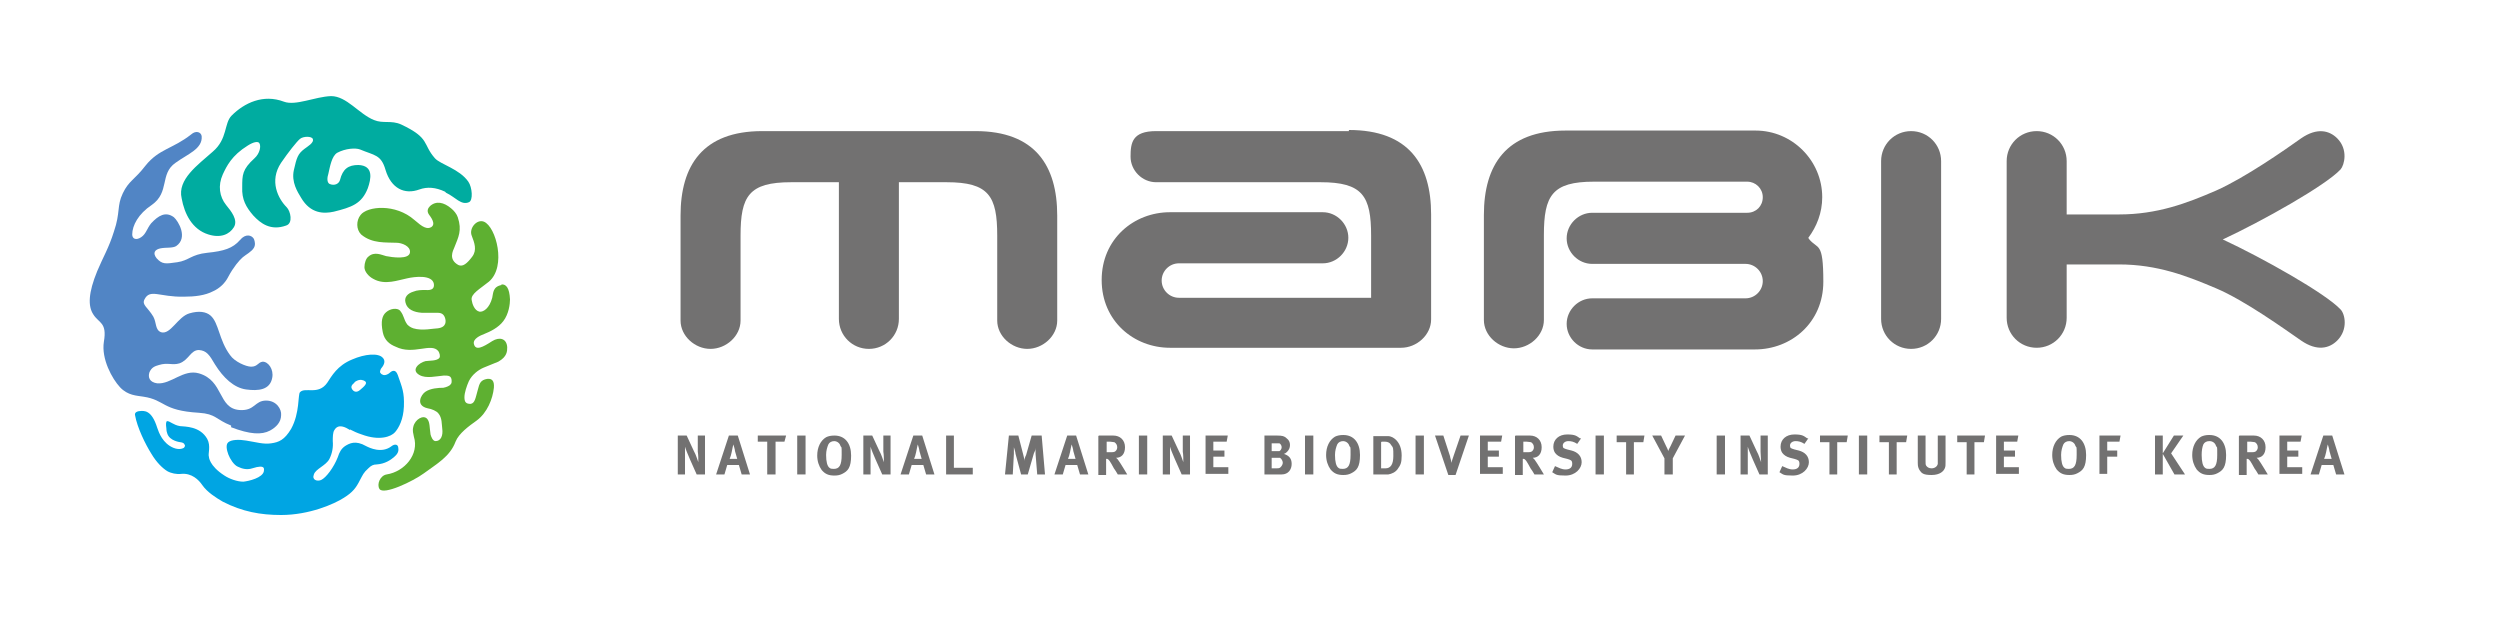 <?xml version="1.0" encoding="UTF-8"?>
<svg xmlns="http://www.w3.org/2000/svg" version="1.1" viewBox="0 0 450 111.3">
  <defs>
    <style>
      .cls-1 {
        fill: #727171;
      }

      .cls-2 {
        fill: #00a5e3;
      }

      .cls-3 {
        fill: #5185c5;
      }

      .cls-4 {
        fill: #00aca0;
      }

      .cls-5 {
        fill: #5eb031;
      }
    </style>
  </defs>
  <!-- Generator: Adobe Illustrator 28.7.1, SVG Export Plug-In . SVG Version: 1.2.0 Build 142)  -->
  <g>
    <g id="_레이어_1" data-name="레이어_1">
      <g>
        <path class="cls-1" d="M361.2,57.4v-28.4c0-3,2.4-5.4,5.4-5.4s5.4,2.4,5.4,5.4v9.6h9.4c6.9,0,12.2-2,17.5-4.3,5.2-2.3,12.5-7.4,15.3-9.4,2.9-2,5.1-1.4,6.5,0,2,2,1.3,4.8.6,5.6-2.7,2.9-14.1,9.3-21.2,12.6,7.1,3.3,18.5,9.7,21.2,12.6.8.8,1.4,3.6-.6,5.6-1.4,1.4-3.6,2-6.5,0-2.9-2-10.1-7.2-15.3-9.4-5.2-2.2-10.5-4.3-17.5-4.3h-9.4v9.6c0,3-2.4,5.4-5.4,5.4s-5.4-2.4-5.4-5.4Z"/>
        <path class="cls-1" d="M349.4,57.4c0,3-2.4,5.4-5.4,5.4s-5.4-2.4-5.4-5.4v-28.4c0-3,2.4-5.4,5.4-5.4s5.4,2.4,5.4,5.4v28.4Z"/>
        <path class="cls-1" d="M242.8,23.6c-6.9,0-30.4,0-34.7,0s-4.6,2.1-4.6,4.6,2.1,4.6,4.6,4.6h29.6c7.6,0,9.1,2.5,9.1,9.6h0v11.2h-34.6c-1.7,0-3.1-1.4-3.1-3.1s1.4-3.1,3.1-3.1h25.9c2.5,0,4.6-2.1,4.6-4.6s-2.1-4.6-4.6-4.6h-27.5c-6.5,0-12.3,4.8-12.3,12.2s5.8,12.2,12.3,12.2h41.6c2.8,0,5.4-2.3,5.4-5.1v-18.9c0-9-4-15.2-14.8-15.2Z"/>
        <path class="cls-1" d="M175.4,23.6h-38.2c-10.7,0-14.7,6.2-14.7,15.2v18.9c0,2.8,2.6,5.1,5.4,5.1s5.4-2.3,5.4-5.1v-15.3h0c0-7.1,1.5-9.6,9.1-9.6h8.6v24.6c0,3,2.4,5.4,5.4,5.4s5.4-2.4,5.4-5.4v-24.6h8.6c7.6,0,9.1,2.5,9.1,9.6h0v15.3c0,2.8,2.6,5.1,5.4,5.1s5.4-2.3,5.4-5.1v-18.9c0-9-4-15.2-14.7-15.2Z"/>
        <path class="cls-1" d="M325.5,42.8c1.5-2,2.5-4.5,2.5-7.3,0-6.6-5.4-12-12-12h-34.2c-10.7,0-14.7,6.2-14.7,15.2v18.9c0,2.8,2.6,5.1,5.4,5.1s5.4-2.3,5.4-5.1v-15.3c0-7.1,1.5-9.6,9-9.6h27.6c1.5,0,2.8,1.2,2.8,2.8s-1.2,2.8-2.8,2.8h-27.9c-2.5,0-4.6,2.1-4.6,4.6s2.1,4.6,4.6,4.6h27.6c1.7,0,3.1,1.4,3.1,3.1s-1.4,3.1-3.1,3.1h-27.6c-2.5,0-4.6,2.1-4.6,4.6s2.1,4.6,4.6,4.6h29.3c6.5,0,12.3-4.8,12.3-12.2s-1-5.7-2.6-7.7Z"/>
      </g>
      <g>
        <path class="cls-3" d="M41.6,76.6c-2.8-1.1-2.7-2.1-5.8-2.3-6.7-.4-6-2.3-10-2.9-1.2-.2-2.8-.2-4.2-1.7-1.4-1.5-3.4-5.1-2.9-8.2.6-3.5-.9-3.3-1.9-4.9-1-1.5-.9-3.9.7-7.8,1-2.4,2.1-4.2,3-7.1,1.2-3.5.5-4.6,1.6-6.9,1.1-2.3,2.1-2.4,4.1-5,2.4-3,4.9-3,8.2-5.6.9-.8,1.8-.4,1.9.3.2,2.3-2.5,3.2-4.7,4.8-2.9,2-1,5.3-4.3,7.6-2.4,1.6-3.5,3.7-3.5,5.3,0,.8.7,1.1,1.6.5.9-.6,1-1.5,1.8-2.5,1.3-1.4,2.6-2.2,4.1-1.1.8.7,2.6,3.7.4,5.2-.7.4-1.8.2-2.8.4-1,.2-1.5.8-.7,1.8,1,1.1,1.6,1,3.7.7,2.1-.3,2.5-1.4,5.4-1.7,3-.3,4.6-.8,5.9-2.3,1-1.2,2.1-.9,2.5-.2.2.5.3,1.1,0,1.6-.4.7-1.4,1.2-2,1.7-.6.5-1.7,1.8-2.6,3.5-.6,1.2-1.6,2.1-2.7,2.6-1.5.8-3.4,1-5.3,1-4.4.1-6.1-1.5-7.1.5-.5,1,.6,1.4,1.6,3.1.6,1.1.3,2.4,1.4,2.8,1.7.5,3-2.8,5.1-3.4,1.7-.5,3-.3,3.8.4,1.5,1.3,1.5,4.4,3.5,7.1.8,1.2,2.9,2.1,3.8,2.1,1.2,0,1.2-.8,2.1-.9,1,0,2,1.4,1.7,2.9-.4,2.2-2.5,2.4-4.7,2.1-2.2-.3-4.1-2.1-5.6-4.5-1-1.7-1.5-2.5-2.9-2.6-1.5,0-1.8,1.8-3.5,2.4-1.3.4-2.1-.2-3.7.3-.7.2-1.3.4-1.7,1.3-.3.9,0,1.8,1.4,2,2.5.2,4.7-2.6,7.5-1.8,4.5,1.3,3.4,6.3,7.3,6.6,2.8.2,2.7-1.7,4.8-1.7,1.9,0,2.8,1.6,2.7,2.6,0,1.3-.9,2.2-2,2.8-1.5.8-3.6.7-7-.6Z"/>
        <path class="cls-2" d="M63,77.3c.8.4,1.2.6,2.1.9,3.2,1.2,5.3.4,6-.4.7-.8,1.5-2.3,1.6-4.6.1-2.6-.3-3.4-1.1-5.7-.4-1.1-1-.7-1.2-.6-.5.5-1.2.8-1.6.5-.1,0-.3-.2-.4-.4,0-.2.1-.6.3-.8.5-.6.7-1.3.2-1.8-.8-.9-3.2-.7-5.5.3-2.7,1.1-3.7,3-4.5,4.2-1.6,2.3-4,.7-4.9,1.7-.4.4,0,3.7-1.6,6.6-1.2,2-2.2,2.4-3.6,2.6-1.4.2-2.6-.2-4.5-.5-1.2-.2-2.6-.2-3.2.3-.5.4-.3,1.4,0,2.2.3.8,1,1.9,1.7,2.2.8.4,1.7.6,2.6.3,2.5-.8,2.1.2,2.1.5-.2,1.2-2.7,1.8-3.7,1.9-1.1,0-2.5-.5-3.4-1.1-2.8-1.8-2.8-3.4-2.8-3.4-.2-.5.4-1.9-.3-3.2-1.3-2.3-4-2.2-4.9-2.3-1.2-.2-1.8-.9-2.3-.9-.3,0-.2.9-.2.9.1.7,0,.7.2,1.3.4,1.4,2.4,1.6,2.4,1.6.7.1.7.4.8.6,0,.2-.2.4-.2.4,0,0-.7.5-1.9,0-1.9-.8-2.6-2.7-2.9-3.6-1-3.2-2.3-3.1-3.2-3-.3,0-.9.2-.8.7.4,2.3,1.9,5.3,2.9,6.9,1,1.7,2.1,2.7,2.9,3.2.7.4,1.7.6,2.5.5,1.9-.2,3.2,1.1,3.8,2,.9,1.3,2.5,2.3,3.7,3,3.5,1.8,6.8,2.4,10.5,2.4,5.1,0,9.6-2,11.3-3.1,1.6-1,2.2-1.8,2.9-3.2.5-.9.6-1.3,1.5-2.1.5-.5.9-.7,1.5-.7,1.5-.1,2.5-.8,3.1-1.3.6-.5.9-1,.8-1.6,0-.8-.7-.8-1.2-.4-1.8,1.4-4,.3-4.6,0-1.9-1.1-3-.5-3.8,0-.7.5-1,1.1-1.3,2-.7,1.8-2.1,3.7-3,4.1-.7.3-1.7,0-1.3-1,.3-1,2.2-1.6,2.8-2.8.5-1,.7-2.1.6-3.2,0-.7,0-1.6.3-2,.7-1.2,2-.5,2.8,0ZM63.8,68.8c.7-.5,1.2-.5,1.7-.3.9.4,0,1.1-.7,1.7-.7.6-1.2.2-1.4-.1-.2-.3-.3-.7.4-1.2Z"/>
        <path class="cls-4" d="M80.1,34.5c-1.7-.8-3.2-.9-4.6-.4-2.7,1-5.1-.2-6.1-3.5-.8-2.8-2-2.6-4.6-3.7-.8-.3-2.6-.2-4.1.6-1,.6-1.3,2.5-1.6,3.8-.2.6-.3,1.5.2,1.8.9.4,1.7,0,1.9-.7.5-2,1.5-2.7,3.3-2.7,2.8.1,2.3,2.5,1.7,4.2-1.1,2.8-2.9,3.4-6.1,4.2-1.8.4-4.2.4-5.9-2.5-.6-1-1.8-2.8-1.3-5,.5-2.2.7-2.9,1.9-3.8.5-.4,1.8-1.1,1.5-1.8-.2-.5-1.7-.5-2.3,0-.6.5-2.1,2.4-3.4,4.3-2.2,3.3-.5,6.5,1,8,.7.7,1.2,2.9-.1,3.3-2.8,1-4.6-.4-5.9-1.8-1.3-1.5-2.1-2.9-2-5.1,0-2.2,0-3.2,2.2-5.2,1-.9,1.2-2.2.9-2.7-.2-.4-1-.3-2.1.4-2.9,1.8-3.8,3.7-4.5,5.2-.9,2-.6,4,.6,5.5.9,1.1,2.2,2.7,1.4,4-.8,1.3-2.4,2-4.6,1.3-2.9-.9-4.3-3.7-4.8-6.5-.8-3.4,2.9-6,5.6-8.4,2.7-2.3,2-5.1,3.4-6.5,2.3-2.3,5.7-3.9,9.4-2.5,2.1.8,5.6-.9,8.5-1,2.8,0,5,3.2,7.7,4.3,1.7.7,3.1,0,4.9.8,5.3,2.5,3.8,3.5,6.1,6.1,1,1.1,4.4,1.9,6,4.2.7,1,.9,3.4.1,3.7-1.4.6-2.4-.9-4.1-1.7Z"/>
        <path class="cls-5" d="M90.3,51.3c-1.6.3-1.5,1.4-1.7,2.3-.5,1.9-1.6,2.6-2.3,2.5-.9-.2-1.3-1.4-1.4-2.1-.2-1.1,1.5-2,3.1-3.3,3.2-2.7,1.3-9.9-.9-10.8-1.3-.5-2.7,1.2-2.2,2.5.5,1.3,1,2.6.1,3.8-.9,1.2-1.7,1.9-2.5,1.5-1.8-1-1-2.5-.7-3.2.7-1.8,1.4-3,.6-5.4-.2-.6-.7-1.2-1.2-1.6-1.3-1.1-2.7-1.4-3.8-.4-.4.4-.6.9-.2,1.5.2.3,1.4,1.7.4,2.3-.4.2-.7.2-1.2,0-.5-.2-1.1-.7-1.8-1.3-3.4-3-8.5-2.5-9.7-.9-.8,1-.8,2.6.1,3.5,2,1.7,4.5,1.4,6.4,1.5.9,0,2.5.6,2.4,1.7-.1,1.4-3.3.9-4.3.7-.8-.2-2.1-.9-3.2.1-.4.3-.7,1.1-.7,1.9,0,.8.8,1.7,1.6,2.1,2.1,1.2,4.5.2,6.1-.1,1.3-.3,4.5-.7,4.8,1,.1.8-.3,1.2-1.5,1.1-.7,0-1.5,0-2.2.3-1,.3-1.7,1-1.4,2,.3,1.2,1.5,1.7,2.9,1.8.8,0,2.1,0,2.7,0,.5,0,1.2,0,1.5.9.2.6.3,1.7-1.3,1.9-.7,0-2.8.5-4.4,0-.6-.2-.9-.5-1.1-.7-.7-1-.5-1.5-1.3-2.5-.5-.5-1.7-.4-2.5.3-.7.6-1,1.6-.6,3.6.3,1.5,1.3,2.2,2.3,2.6,3.2,1.6,6.4-.8,7.7.8.2.3.4.9.2,1.2-.4.6-1.9.5-2.5.6-1.2.3-2.7,1.6-1.1,2.5,1.2.7,3.1.2,4.4.1.8,0,1.4,0,1.4,1,0,.2,0,.4-.2.6-.1.2-.7.5-1.3.6-.9,0-2.3.1-3.2.7-.8.5-1.9,2.5.4,3,.7.1,1.6.5,1.9.9.7.8.6,2,.7,2.7.2,1.4-.3,2.3-1.2,2.3-.5,0-.8-.8-.9-1.2-.2-1.3-.1-2.2-.6-2.8-.7-.8-2.2.1-2.5,1.4-.2.8,0,1.2.1,1.8,1,3.2-1.7,6.3-4.9,6.8-1.2.2-1.8,1.8-1.3,2.6.7,1.2,6.1-1.4,8-2.8,2.3-1.7,4.7-3,5.7-5.7.6-1.5,2.4-2.8,3.8-3.8,1.9-1.4,2.9-3.9,3.1-5.9.1-1.2-.3-1.7-1.2-1.6-1.2.2-1.4.8-1.7,2-.4,1.4-.5,2.4-1.3,2.5-.8,0-1.1-.3-1.1-1.2,0-.8.4-2,.8-2.9.6-1.2,1.7-2,2.6-2.4.9-.4,1.8-.7,2.7-1.1,1.6-.9,1.6-1.9,1.6-2.6-.1-1.6-1.4-1.9-2.7-1.1-1.7,1.1-3,1.8-3.3.5-.2-.9,1.1-1.5,1.9-1.8,1-.4,2.5-1.1,3.4-2.3,1-1.3,1.2-3.1,1.2-3.9-.1-2.1-.7-2.8-1.6-2.7Z"/>
      </g>
      <g>
        <g>
          <path class="cls-1" d="M122,78.4h1.6l1.3,2.8c.4.7.6,1.5.8,2,0-.5,0-1.4-.1-1.9v-2.9s1.3,0,1.3,0v7h-1.5l-1.2-2.7c-.4-.9-.8-1.9-.9-2.3,0,.6,0,1.4,0,2v3s-1.3,0-1.3,0v-7Z"/>
          <polyline class="cls-1" points="136.4 78.4 141.5 78.4 141.2 79.5 139.6 79.5 139.6 85.4 138.1 85.4 138.1 79.5 136.4 79.5"/>
          <path class="cls-1" d="M143.5,78.4h1.5v7h-1.5v-7Z"/>
          <path class="cls-1" d="M131.3,78.4h1.5l2.2,7h-1.5l-.5-1.7h-2.1l-.5,1.7h-1.5l2.3-7ZM131.3,82.6h1.4s-.2-.7-.4-1.4c0-.3-.3-1.2-.3-1.2,0,0-.2.8-.3,1.4-.1.5-.2.8-.4,1.3Z"/>
          <path class="cls-1" d="M150.2,78.4c1.9,0,3,1.4,3,3.6s-.6,2.8-1.6,3.3c-.4.2-.8.3-1.4.3-1.1,0-1.7-.3-2.3-1-.5-.7-.8-1.6-.8-2.6,0-1.5.6-2.7,1.6-3.3.4-.2.9-.3,1.5-.3ZM150.2,79.4c-.5,0-.9.2-1.1.6-.2.5-.4,1.1-.4,1.9,0,1.2.2,2,.6,2.3.2.2.5.2.8.2,1,0,1.4-.7,1.4-2.5s0-1.2-.2-1.6c-.1-.4-.5-.9-1.2-.9Z"/>
          <path class="cls-1" d="M155.4,78.4h1.6l1.3,2.8c.4.7.6,1.5.8,2,0-.5,0-1.4-.1-1.9v-2.9s1.3,0,1.3,0v7h-1.5l-1.2-2.7c-.4-.9-.8-1.9-.9-2.3,0,.6,0,1.4,0,2v3s-1.3,0-1.3,0v-7Z"/>
          <path class="cls-1" d="M164.5,78.4h1.5l2.2,7h-1.5l-.5-1.7h-2.1l-.5,1.7h-1.5l2.3-7ZM164.5,82.6h1.4s-.2-.7-.4-1.4c0-.3-.3-1.2-.3-1.2,0,0-.2.8-.3,1.4-.1.5-.2.8-.4,1.3Z"/>
          <path class="cls-1" d="M170.3,85.4v-7h1.4v5.8h3.4v1.2h-4.8Z"/>
        </g>
        <g>
          <path class="cls-1" d="M181.5,78.4h1.8l.9,3.5c.1.5.2.7.2,1.1,0-.4.1-.7.3-1.1l1-3.5h1.8l.6,7h-1.4l-.3-3.7c0-.4,0-.7,0-1.1,0,.4-.1.6-.3,1l-1.1,3.8h-1.2l-1-3.7c0-.3-.3-1.2-.3-1.2,0,.4,0,.8,0,1.2l-.2,3.7h-1.4l.7-7Z"/>
          <path class="cls-1" d="M192.2,78.4h1.5l2.2,7h-1.5l-.5-1.7h-2.1l-.5,1.7h-1.5l2.3-7ZM192.2,82.6h1.4s-.2-.7-.4-1.4c0-.3-.3-1.2-.3-1.2,0,0-.2.8-.3,1.4-.1.5-.2.8-.4,1.3Z"/>
          <path class="cls-1" d="M197.8,78.4h2.6c1.2,0,2.1.8,2.1,2.1s-.7,1.9-1.6,1.9c.1.1.2.2.3.3.4.5,1.7,2.7,1.7,2.7h-1.7c-.3-.5-.4-.7-.7-1.1-.7-1.3-.9-1.6-1.2-1.7,0,0-.1,0-.2,0v2.9h-1.4v-7ZM199.2,79.5v1.9s.5,0,.5,0c.6,0,.9,0,1.1-.2.2-.2.3-.4.3-.7,0-.4-.2-.7-.5-.9-.2,0-.5-.1-.8-.1h-.5Z"/>
          <path class="cls-1" d="M205,78.4h1.5v7h-1.5v-7Z"/>
          <path class="cls-1" d="M209.3,78.4h1.6l1.3,2.8c.4.7.6,1.5.8,2,0-.5,0-1.4-.1-1.9v-2.9s1.3,0,1.3,0v7h-1.5l-1.2-2.7c-.4-.9-.8-1.9-.9-2.3,0,.6,0,1.4,0,2v3s-1.3,0-1.3,0v-7Z"/>
          <path class="cls-1" d="M217,78.4h4l-.2,1.1h-2.4v1.6h2v1.1h-2v1.9h2.7v1.2h-4.1v-7Z"/>
          <path class="cls-1" d="M227.5,78.4h2.4c.9,0,1.3.1,1.7.5.4.3.6.7.6,1.2s-.2.9-.5,1.2c-.2.2-.3.3-.6.4.9.3,1.4.8,1.4,1.8s-.6,1.9-1.8,1.9c-.2,0-.5,0-.9,0h-2.2v-7ZM228.9,79.6v1.6h.8c.3,0,.5,0,.6,0,.2-.1.4-.4.4-.7s-.2-.6-.4-.7c-.1,0-.3,0-.6,0h-.8ZM228.9,82.4v1.9h.9c.3,0,.5,0,.7-.2.2-.2.4-.5.4-.8s-.2-.7-.5-.9c-.2,0-.2,0-.5,0h-.9Z"/>
          <path class="cls-1" d="M234.9,78.4h1.5v7h-1.5v-7Z"/>
          <path class="cls-1" d="M241.8,78.3c1.9,0,3,1.4,3,3.6s-.6,2.8-1.6,3.3c-.4.2-.8.3-1.4.3-1.1,0-1.7-.3-2.3-1-.5-.7-.8-1.6-.8-2.6,0-1.5.6-2.7,1.6-3.3.4-.2.9-.3,1.5-.3ZM241.8,79.4c-.5,0-.9.2-1.1.6-.2.5-.4,1.1-.4,1.9,0,1.2.2,2,.6,2.3.2.2.5.2.8.2,1,0,1.4-.7,1.4-2.5s0-1.2-.2-1.6c-.1-.4-.5-.9-1.2-.9Z"/>
          <path class="cls-1" d="M247.2,78.5h1.4c.4,0,.9,0,1.2,0,.6,0,1.1.3,1.5.7.6.6,1,1.5,1,2.8s-.2,1.7-.7,2.4c-.4.6-1.1.9-1.7,1-.3,0-.6,0-1,0h-1.7v-7ZM248.6,79.6v4.7h.8c.9,0,1.4-.7,1.4-2.2s0-1.5-.4-2c-.2-.4-.6-.6-1.1-.6h-.6Z"/>
          <path class="cls-1" d="M254.8,78.4h1.5v7h-1.5v-7Z"/>
          <path class="cls-1" d="M258.3,78.4h1.5l1.2,3.7c0,.1.1.5.2.8,0,.2,0,.2.1.4,0-.2,0-.3.1-.5.1-.4.2-.5.3-.9l1.2-3.5h1.5s-2.4,7.1-2.4,7.1h-1.3l-2.4-7.1Z"/>
          <path class="cls-1" d="M266.4,78.4h4l-.2,1.1h-2.4v1.6h2v1.1h-2v1.9h2.7v1.2h-4.1v-7Z"/>
          <path class="cls-1" d="M272.8,78.4h2.6c1.2,0,2.1.8,2.1,2.1s-.7,1.9-1.6,1.9c.1.1.2.2.3.3.4.5,1.7,2.7,1.7,2.7h-1.7c-.3-.5-.4-.7-.7-1.1-.7-1.3-.9-1.6-1.2-1.7,0,0-.1,0-.2,0v2.9h-1.4v-7ZM274.2,79.5v1.9s.5,0,.5,0c.6,0,.9,0,1.1-.2.2-.2.3-.4.3-.7,0-.4-.2-.7-.5-.9-.2,0-.5-.1-.8-.1h-.5Z"/>
          <path class="cls-1" d="M284.6,78.9l-.7,1c-.6-.4-1.1-.5-1.6-.5s-1,.3-1,.8.2.5.8.7l.8.2c1.1.3,1.8,1,1.8,2.1s-1.1,2.4-2.9,2.4-1.7-.2-2.4-.6l.5-1.1c.7.3,1.2.6,1.9.6s1.2-.3,1.2-1-.3-.7-.9-.9l-.8-.2c-.7-.2-1.1-.5-1.4-.9-.2-.3-.3-.7-.3-1.1,0-1.3,1-2.2,2.5-2.2s1.7.3,2.3.7Z"/>
          <path class="cls-1" d="M287.2,78.4h1.5v7h-1.5v-7Z"/>
          <path class="cls-1" d="M290.9,78.4h5.1l-.2,1.2h-1.7v5.8h-1.4v-5.8h-1.7v-1.2Z"/>
          <path class="cls-1" d="M297.3,78.4h1.7l.9,1.9c.2.4.3.6.4.9,0-.2.2-.5.4-.9l.9-1.9h1.7l-2.2,4.1v2.9h-1.5v-2.9l-2.2-4.1Z"/>
          <path class="cls-1" d="M309,78.4h1.5v7h-1.5v-7Z"/>
          <path class="cls-1" d="M313.3,78.4h1.6l1.3,2.8c.4.7.6,1.5.8,2,0-.5-.1-1.4-.1-1.9v-2.9s1.3,0,1.3,0v7h-1.5l-1.2-2.7c-.4-.9-.8-1.9-.9-2.3,0,.6,0,1.4,0,2v3s-1.3,0-1.3,0v-7Z"/>
          <path class="cls-1" d="M325.5,78.9l-.7,1c-.6-.4-1.1-.5-1.6-.5s-1,.3-1,.8.2.5.8.7l.8.2c1.1.3,1.8,1,1.8,2.1s-1.1,2.4-2.9,2.4-1.7-.2-2.4-.6l.5-1.1c.7.3,1.2.6,1.9.6s1.2-.3,1.2-1-.3-.7-.9-.9l-.8-.2c-.7-.2-1.1-.5-1.4-.9-.2-.3-.3-.7-.3-1.1,0-1.3,1-2.2,2.5-2.2s1.7.3,2.3.7Z"/>
          <path class="cls-1" d="M327.5,78.4h5.1l-.2,1.2h-1.7v5.8h-1.4v-5.8h-1.7v-1.2Z"/>
          <path class="cls-1" d="M334.6,78.4h1.5v7h-1.5v-7Z"/>
          <path class="cls-1" d="M338.3,78.4h5l-.2,1.2h-1.7v5.8h-1.4v-5.8h-1.7v-1.2Z"/>
          <path class="cls-1" d="M345.2,78.4h1.4v4.6c0,.5,0,.6.1.8.2.3.5.5,1,.5s1-.3,1.1-.8c0-.2,0-.3,0-.6v-4.5h1.4v4.7c0,.7,0,.8-.1,1.1-.2.6-.9,1.3-2.4,1.3s-1.8-.3-2.2-.9c-.2-.4-.3-.6-.3-1.3v-4.9Z"/>
          <path class="cls-1" d="M352.2,78.4h5.1l-.2,1.2h-1.7v5.8h-1.4v-5.8h-1.7v-1.2Z"/>
          <path class="cls-1" d="M359.3,78.4h4l-.2,1.1h-2.4v1.6h2v1.1h-2v1.9h2.7v1.2h-4.1v-7Z"/>
          <path class="cls-1" d="M372.5,78.3c1.9,0,3,1.4,3,3.6s-.6,2.8-1.6,3.3c-.4.2-.8.3-1.4.3-1.1,0-1.7-.3-2.3-1-.5-.7-.8-1.6-.8-2.6,0-1.5.6-2.7,1.6-3.3.4-.2.9-.3,1.5-.3ZM372.5,79.4c-.5,0-.9.2-1.1.6-.2.5-.4,1.1-.4,1.9,0,1.2.2,2,.6,2.3.2.2.5.2.8.2,1,0,1.4-.7,1.4-2.5s0-1.2-.2-1.6c-.1-.4-.5-.9-1.2-.9Z"/>
          <path class="cls-1" d="M377.9,78.4h3.8l-.2,1.1h-2.2v1.6h1.8v1.1h-1.8v3.1h-1.4v-7Z"/>
          <path class="cls-1" d="M387.9,78.4h1.4v3.2l2-3.2h1.7l-2.2,3.2,2.5,3.8h-1.9l-2.1-3.7v3.7h-1.4v-7Z"/>
          <path class="cls-1" d="M397.7,78.3c1.9,0,3,1.4,3,3.6s-.6,2.8-1.6,3.3c-.4.2-.8.3-1.4.3-1.1,0-1.7-.3-2.3-1-.5-.7-.8-1.6-.8-2.6,0-1.5.6-2.7,1.6-3.3.4-.2.9-.3,1.4-.3ZM397.7,79.4c-.5,0-.9.2-1.1.6-.2.5-.3,1.1-.3,1.9,0,1.2.2,2,.6,2.3.2.2.5.2.8.2,1,0,1.4-.7,1.4-2.5s0-1.2-.2-1.6c-.1-.4-.5-.9-1.2-.9Z"/>
          <path class="cls-1" d="M403.1,78.4h2.6c1.2,0,2.1.8,2.1,2.1s-.7,1.9-1.6,1.9c.1.1.2.2.3.3.4.5,1.7,2.7,1.7,2.7h-1.7c-.3-.5-.4-.7-.7-1.1-.7-1.3-.9-1.6-1.2-1.7,0,0-.1,0-.2,0v2.9h-1.4v-7ZM404.5,79.5v1.9s.5,0,.5,0c.6,0,.9,0,1.1-.2.2-.2.3-.4.3-.7,0-.4-.2-.7-.5-.9-.2,0-.5-.1-.8-.1h-.5Z"/>
          <path class="cls-1" d="M410.3,78.4h4l-.2,1.1h-2.4v1.6h2v1.1h-2v1.9h2.7v1.2h-4.1v-7Z"/>
          <path class="cls-1" d="M418.3,78.4h1.5l2.2,7h-1.5l-.5-1.7h-2.1l-.5,1.7h-1.5l2.3-7ZM418.3,82.6h1.4s-.2-.7-.4-1.4c0-.3-.3-1.2-.3-1.2,0,0-.2.8-.3,1.4-.1.5-.2.8-.4,1.3Z"/>
        </g>
      </g>
    </g>
  </g>
</svg>